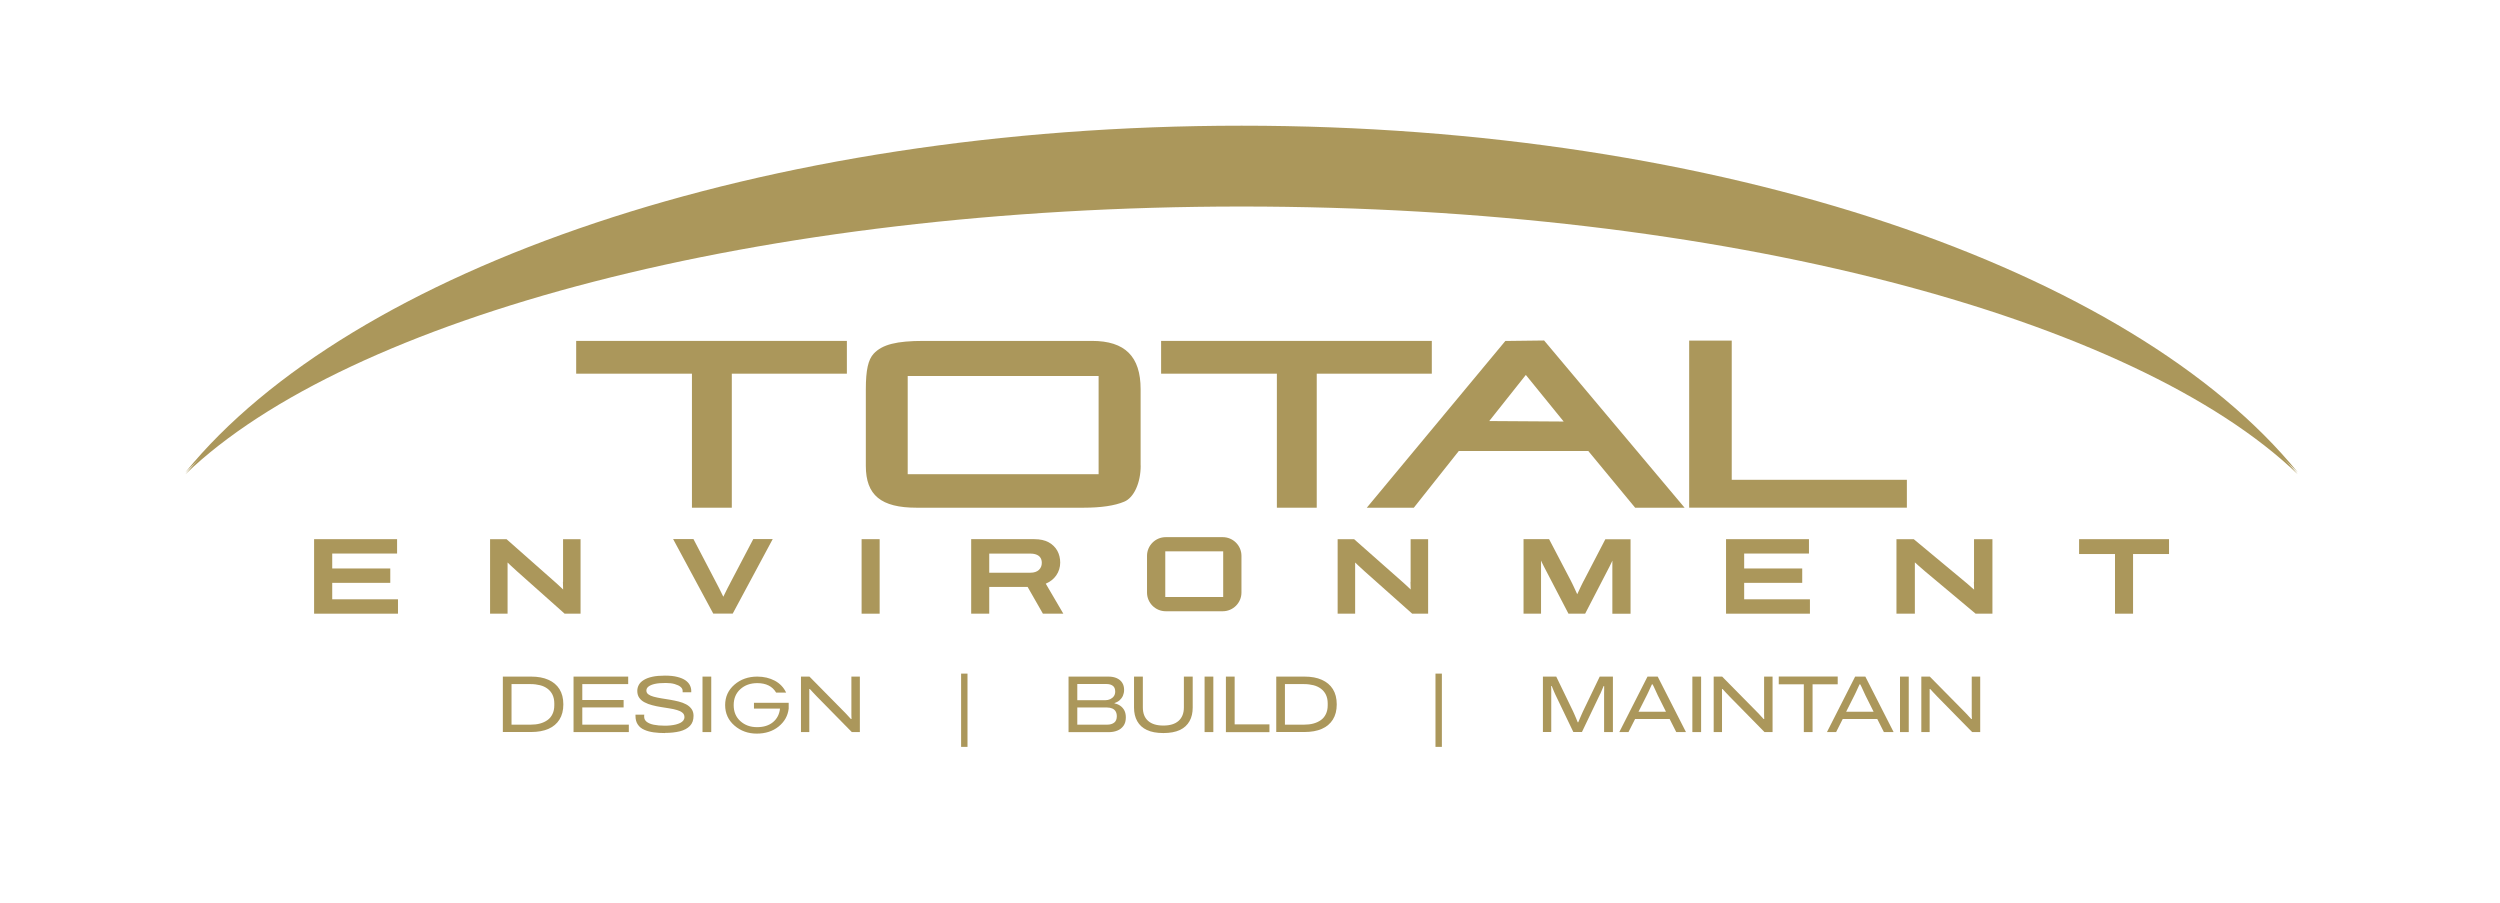 <?xml version="1.0" encoding="UTF-8"?>
<svg xmlns="http://www.w3.org/2000/svg" id="Layer_1" data-name="Layer 1" viewBox="0 0 360 129.99">
  <defs>
    <style>
      .cls-1 {
        fill: #ab975b;
      }
    </style>
  </defs>
  <g>
    <path class="cls-1" d="M121.95,49.09v4.72h-16.57v19.3h-5.74v-19.3h-16.67v-4.72h38.97Z"></path>
    <path class="cls-1" d="M206.18,49.09v4.72h-16.57v19.3h-5.74v-19.3h-16.67v-4.72h38.97Z"></path>
    <path class="cls-1" d="M164.26,67.05c0,2.49-.98,4.62-2.37,5.19-1.36.58-3.35.87-5.87.87h-24.03c-5.12,0-7.31-1.8-7.31-6.02v-11.04c0-2.78.34-4.26,1.13-5.12,1.24-1.33,3.31-1.84,7.19-1.84h24.25c4.75,0,7,2.24,7,6.96v11ZM158.2,68.28v-14.14h-27.49v14.14h27.49Z"></path>
    <path class="cls-1" d="M222.36,49.03l-5.59.07-19.95,24.01h6.77l6.48-8.17h18.64l6.75,8.17h7.12l-20.23-24.08ZM214.45,60.63l5.27-6.64,5.45,6.71-10.72-.07Z"></path>
    <path class="cls-1" d="M249.37,49.06v20.03h25.22v4.01h-31.35v-24.05h6.14Z"></path>
  </g>
  <g>
    <path class="cls-1" d="M72.41,105.42v-7.99h4.07c.97,0,1.8.15,2.49.46.69.31,1.22.75,1.59,1.34.37.59.56,1.32.56,2.2s-.19,1.6-.56,2.19-.9,1.04-1.59,1.34c-.69.3-1.52.45-2.49.45h-4.07ZM73.66,104.35h2.77c.48,0,.93-.05,1.33-.16.41-.11.77-.28,1.08-.5.31-.22.55-.51.72-.87.17-.35.26-.77.26-1.26v-.27c0-.48-.09-.9-.26-1.25-.17-.35-.41-.64-.72-.87-.31-.23-.67-.4-1.08-.5s-.85-.16-1.33-.16h-2.77v5.84Z"></path>
    <path class="cls-1" d="M82.59,105.42v-7.99h7.87v1.08h-6.61v2.29h5.95v1.07h-5.95v2.48h6.7v1.07h-7.96Z"></path>
    <path class="cls-1" d="M95.76,105.56c-.57,0-1.11-.03-1.62-.1-.51-.07-.97-.19-1.36-.37-.4-.17-.71-.42-.93-.75-.23-.33-.34-.74-.34-1.26,0-.04,0-.07,0-.1,0-.03,0-.05,0-.07h1.27s-.01.08-.02.13c0,.05,0,.11,0,.18,0,.28.12.52.35.71.24.19.58.34,1.02.43.45.09.98.14,1.59.14.28,0,.55-.01.83-.04.27-.03.53-.07.77-.13.24-.06.45-.14.64-.23s.33-.22.44-.35c.1-.14.16-.3.16-.49,0-.26-.1-.48-.29-.63-.19-.16-.45-.29-.77-.38-.32-.1-.69-.18-1.09-.24s-.82-.13-1.25-.2c-.43-.07-.84-.15-1.24-.26-.4-.1-.77-.24-1.09-.41-.33-.17-.58-.38-.77-.65-.19-.26-.29-.6-.29-1,0-.32.08-.61.23-.88.15-.27.39-.5.72-.7.32-.2.73-.35,1.23-.46.5-.11,1.1-.16,1.8-.16s1.31.06,1.8.19c.48.12.87.29,1.16.49.29.21.5.44.63.7.13.26.2.53.2.8v.22h-1.24v-.21c0-.21-.1-.4-.29-.56-.19-.17-.47-.3-.84-.41-.36-.11-.8-.16-1.31-.16-.63,0-1.15.04-1.55.13-.41.09-.71.22-.92.38-.21.16-.31.36-.31.58s.09.41.29.55c.19.14.45.26.77.34.33.09.69.16,1.09.23.4.07.82.13,1.24.2.43.07.84.16,1.25.26.41.1.77.24,1.09.41.32.17.58.4.77.66.19.27.29.6.29.99,0,.6-.17,1.09-.52,1.45-.35.36-.83.62-1.45.78-.62.15-1.33.23-2.14.23Z"></path>
    <path class="cls-1" d="M101.16,105.42v-7.99h1.26v7.99h-1.26Z"></path>
    <path class="cls-1" d="M115.34,105.42v-7.99h1.22l5.01,5.08c.09.08.19.18.3.31s.23.25.35.38c.12.12.22.24.31.34h.09c0-.15-.01-.33-.02-.55,0-.22,0-.42,0-.59v-4.97h1.22v7.99h-1.16l-5.04-5.13c-.18-.18-.36-.37-.55-.58-.19-.21-.34-.37-.45-.49h-.08c0,.13,0,.32,0,.56,0,.24,0,.49,0,.74v4.9h-1.22Z"></path>
    <path class="cls-1" d="M138.4,107.55v-10.55h.92v10.55h-.92Z"></path>
    <path class="cls-1" d="M153.87,105.42v-7.99h5.76c.46,0,.86.08,1.19.23.34.16.6.37.78.66.18.28.27.63.27,1.03,0,.3-.06.58-.17.84-.12.26-.28.47-.48.65-.21.18-.45.31-.73.4v.05c.32.06.6.18.84.35.24.17.44.4.58.67.14.28.21.61.21.99,0,.5-.11.9-.34,1.22-.23.31-.52.55-.9.69-.37.15-.79.22-1.25.22h-5.77ZM155.13,100.83h4.04c.26,0,.49-.05.7-.15.21-.1.39-.24.52-.42.13-.18.2-.41.2-.67,0-.38-.11-.66-.34-.83-.23-.17-.52-.26-.9-.26h-4.22v2.32ZM155.13,104.35h4.33c.4,0,.73-.1.98-.29.25-.19.38-.5.38-.92,0-.28-.06-.51-.17-.7-.11-.19-.28-.33-.49-.42-.21-.09-.46-.14-.74-.14h-4.29v2.48Z"></path>
    <path class="cls-1" d="M167.52,105.56c-.96,0-1.75-.15-2.37-.44-.62-.29-1.08-.72-1.39-1.27-.31-.55-.46-1.21-.46-1.96v-4.46h1.27v4.44c0,.85.25,1.49.76,1.94.51.45,1.24.67,2.19.67s1.68-.22,2.19-.67c.51-.45.77-1.1.77-1.94v-4.44h1.27v4.46c0,.75-.15,1.41-.46,1.96-.31.55-.77.98-1.39,1.27-.62.29-1.41.44-2.37.44Z"></path>
    <path class="cls-1" d="M173.46,105.42v-7.99h1.26v7.99h-1.26Z"></path>
    <path class="cls-1" d="M176.53,105.42v-7.99h1.26v6.88h5.01v1.12h-6.27Z"></path>
    <path class="cls-1" d="M183.78,105.42v-7.99h4.07c.97,0,1.8.15,2.49.46.69.31,1.22.75,1.59,1.34.37.59.56,1.32.56,2.2s-.19,1.6-.56,2.19-.9,1.04-1.59,1.34c-.69.3-1.52.45-2.49.45h-4.07ZM185.03,104.35h2.77c.48,0,.93-.05,1.33-.16.41-.11.77-.28,1.08-.5.31-.22.55-.51.72-.87.17-.35.26-.77.26-1.26v-.27c0-.48-.09-.9-.26-1.25-.17-.35-.41-.64-.72-.87-.31-.23-.67-.4-1.08-.5s-.85-.16-1.33-.16h-2.77v5.84Z"></path>
    <path class="cls-1" d="M206.71,107.55v-10.55h.92v10.55h-.92Z"></path>
    <path class="cls-1" d="M222.18,105.42v-7.99h1.92l2.42,5c.05.12.12.27.2.45s.16.38.25.58c.09.2.16.38.22.55h.08c.06-.15.13-.31.21-.5.08-.19.16-.37.24-.56.09-.19.16-.35.22-.49l2.42-5.03h1.9v7.99h-1.27v-5.14c0-.14,0-.3,0-.48,0-.18,0-.36.01-.54,0-.18,0-.33,0-.47h-.08c-.05.11-.1.24-.16.38-.06.15-.12.3-.19.45-.06.15-.12.29-.19.4l-2.58,5.39h-1.24l-2.59-5.39c-.07-.15-.14-.3-.2-.45-.07-.16-.13-.3-.18-.44-.05-.14-.1-.25-.14-.34h-.09c0,.12.01.27.02.44,0,.17,0,.35,0,.53v5.65h-1.21Z"></path>
    <path class="cls-1" d="M233.18,105.42l4.06-7.99h1.47l4.07,7.99h-1.4l-.95-1.88h-4.98l-.95,1.88h-1.31ZM235.96,102.49h3.94l-1.18-2.36c-.05-.09-.1-.22-.17-.37-.07-.15-.14-.31-.22-.48-.07-.17-.14-.32-.21-.45-.07-.14-.11-.23-.15-.29h-.09c-.08.16-.16.35-.26.56-.1.21-.19.41-.27.59-.09.19-.16.33-.21.43l-1.19,2.36Z"></path>
    <path class="cls-1" d="M243.7,105.42v-7.99h1.26v7.99h-1.26Z"></path>
    <path class="cls-1" d="M246.77,105.42v-7.99h1.22l5.01,5.08c.09.08.19.18.3.31s.23.25.35.38c.12.12.22.24.31.34h.09c0-.15-.01-.33-.02-.55,0-.22,0-.42,0-.59v-4.97h1.22v7.99h-1.16l-5.04-5.13c-.18-.18-.36-.37-.55-.58-.19-.21-.34-.37-.45-.49h-.08c0,.13,0,.32,0,.56,0,.24,0,.49,0,.74v4.9h-1.22Z"></path>
    <path class="cls-1" d="M259.75,105.42v-6.88h-3.61v-1.12h8.49v1.12h-3.62v6.88h-1.27Z"></path>
    <path class="cls-1" d="M263.08,105.42l4.06-7.99h1.47l4.07,7.99h-1.4l-.95-1.88h-4.98l-.95,1.88h-1.31ZM265.86,102.49h3.94l-1.18-2.36c-.05-.09-.1-.22-.17-.37-.07-.15-.14-.31-.22-.48-.07-.17-.14-.32-.21-.45-.07-.14-.11-.23-.15-.29h-.09c-.08.16-.16.35-.26.56-.1.21-.19.41-.27.59-.09.19-.16.33-.21.43l-1.19,2.36Z"></path>
    <path class="cls-1" d="M273.6,105.42v-7.99h1.26v7.99h-1.26Z"></path>
    <path class="cls-1" d="M276.67,105.42v-7.99h1.22l5.01,5.08c.09.08.19.18.3.31s.23.25.35.38c.12.12.22.24.31.34h.09c0-.15-.01-.33-.02-.55,0-.22,0-.42,0-.59v-4.97h1.22v7.99h-1.16l-5.04-5.13c-.18-.18-.36-.37-.55-.58-.19-.21-.34-.37-.45-.49h-.08c0,.13,0,.32,0,.56,0,.24,0,.49,0,.74v4.9h-1.22Z"></path>
    <path class="cls-1" d="M104.42,101.53c0-1.19.45-2.17,1.34-2.94.89-.77,1.99-1.16,3.29-1.16.94,0,1.78.2,2.52.59.74.4,1.28.97,1.63,1.71h-1.44c-.54-.91-1.45-1.36-2.71-1.36-.99,0-1.8.29-2.44.87-.64.58-.96,1.34-.96,2.3s.32,1.72.96,2.3,1.44.87,2.4.87,1.72-.24,2.3-.72c.58-.48.92-1.13,1.01-1.95h-3.75v-.84h5v.84c-.12,1.04-.61,1.9-1.45,2.58s-1.9,1.02-3.15,1.02-2.32-.39-3.21-1.16-1.34-1.76-1.34-2.95Z"></path>
  </g>
  <g>
    <polygon class="cls-1" points="47.84 83.93 56.2 83.93 56.2 81.86 47.84 81.86 47.84 79.71 57.18 79.71 57.18 77.64 45.23 77.64 45.23 88.37 57.31 88.37 57.31 86.3 47.84 86.3 47.84 83.93"></polygon>
    <path class="cls-1" d="M81.06,83.79c0,.21,0,.47.02.77,0,.12,0,.23.01.33-.07-.07-.16-.15-.24-.23-.2-.18-.38-.35-.57-.53-.19-.18-.35-.32-.48-.43l-6.86-6.06h-2.37v10.73h2.52v-6.05c0-.37,0-.72,0-1.04,0-.1,0-.2,0-.28l.45.43c.3.29.6.56.88.81l6.82,6.07.06.06h2.3v-10.73h-2.52v6.15Z"></path>
    <path class="cls-1" d="M105.15,83.97c-.12.23-.26.48-.4.76-.14.28-.27.55-.4.81-.07.14-.13.27-.19.39-.06-.13-.13-.27-.21-.42-.13-.26-.27-.53-.4-.81-.14-.28-.27-.53-.39-.75l-3.3-6.32h-2.93l5.78,10.73h2.8l5.76-10.73h-2.8l-3.32,6.33Z"></path>
    <rect class="cls-1" x="124.07" y="77.64" width="2.6" height="10.73"></rect>
    <path class="cls-1" d="M152.09,82.87c.39-.56.58-1.19.58-1.85,0-.62-.14-1.2-.41-1.7-.28-.51-.7-.92-1.25-1.23-.55-.3-1.25-.45-2.06-.45h-9.1v10.73h2.6v-3.85h5.53l2.2,3.85h2.94l-2.53-4.32c.65-.28,1.15-.68,1.5-1.18ZM150.02,81.05c0,.42-.14.75-.42,1.02-.28.26-.69.4-1.21.4h-5.94v-2.75h5.94c.36,0,.67.06.92.17.24.11.41.25.53.45.12.19.18.44.18.73Z"></path>
    <path class="cls-1" d="M203.11,83.79c0,.21,0,.47.02.77,0,.12,0,.23.01.33-.07-.07-.16-.15-.24-.23-.2-.18-.38-.36-.57-.53-.19-.18-.35-.32-.48-.43l-6.86-6.06h-2.37v10.73h2.52v-6.05c0-.37,0-.72,0-1.04,0-.1,0-.2,0-.28l.45.43c.3.29.6.56.88.81l6.82,6.07.06.06h2.3v-10.73h-2.52v6.15Z"></path>
    <path class="cls-1" d="M228.02,83.69c-.09.18-.2.4-.33.67-.13.27-.26.54-.38.81-.06.14-.13.28-.19.4-.07-.15-.14-.3-.21-.46l-.38-.82c-.12-.27-.23-.48-.31-.63l-3.15-6.02h-3.68v10.73h2.52v-6.68c0-.21,0-.43,0-.66v-.31c.04.1.08.19.13.29.1.21.2.41.3.6l3.52,6.76h2.4l3.5-6.76c.08-.15.17-.33.26-.53.06-.12.11-.24.17-.35,0,.12,0,.24-.01.36,0,.22,0,.42,0,.61v6.68h2.62v-10.73h-3.63l-3.15,6.06Z"></path>
    <polygon class="cls-1" points="251.16 83.93 259.52 83.93 259.52 81.86 251.16 81.86 251.16 79.71 260.49 79.71 260.49 77.64 248.55 77.64 248.55 88.37 260.63 88.37 260.63 86.3 251.16 86.3 251.16 83.93"></polygon>
    <path class="cls-1" d="M284.24,83.79c0,.21,0,.47.02.77,0,.12,0,.24.01.35-.09-.08-.18-.16-.29-.25-.21-.18-.41-.36-.6-.53-.2-.18-.37-.32-.51-.43l-7.29-6.06h-2.49v10.73h2.65v-6.05c0-.37,0-.72,0-1.04,0-.11,0-.21,0-.3l.51.46c.32.29.63.56.93.81l7.25,6.07.06.05h2.42v-10.73h-2.65v6.15Z"></path>
    <polygon class="cls-1" points="299.39 77.64 299.39 79.78 304.56 79.78 304.56 88.37 307.16 88.37 307.16 79.78 312.34 79.78 312.34 77.64 299.39 77.64"></polygon>
    <path class="cls-1" d="M176.08,77.35h-8.22c-1.48,0-2.69,1.21-2.69,2.69v5.29c0,1.48,1.21,2.69,2.69,2.69h8.22c1.48,0,2.69-1.21,2.69-2.69v-5.29c0-1.48-1.21-2.69-2.69-2.69ZM176.14,79.39v6.58h-8.34v-6.58h8.34Z"></path>
  </g>
  <path class="cls-1" d="M178.79,29.74c69.39,0,128.64,16.01,152.08,38.55-23.79-28.31-82.91-48.36-152.08-48.36S50.5,39.98,26.7,68.29c23.44-22.55,82.69-38.55,152.08-38.55Z"></path>
  <path class="cls-1" d="M178.79,28.22c69.39,0,128.64,16.52,152.08,39.79-23.79-29.22-82.91-49.91-152.08-49.91S50.5,38.79,26.7,68.01c23.44-23.27,82.69-39.79,152.08-39.79Z"></path>
</svg>
